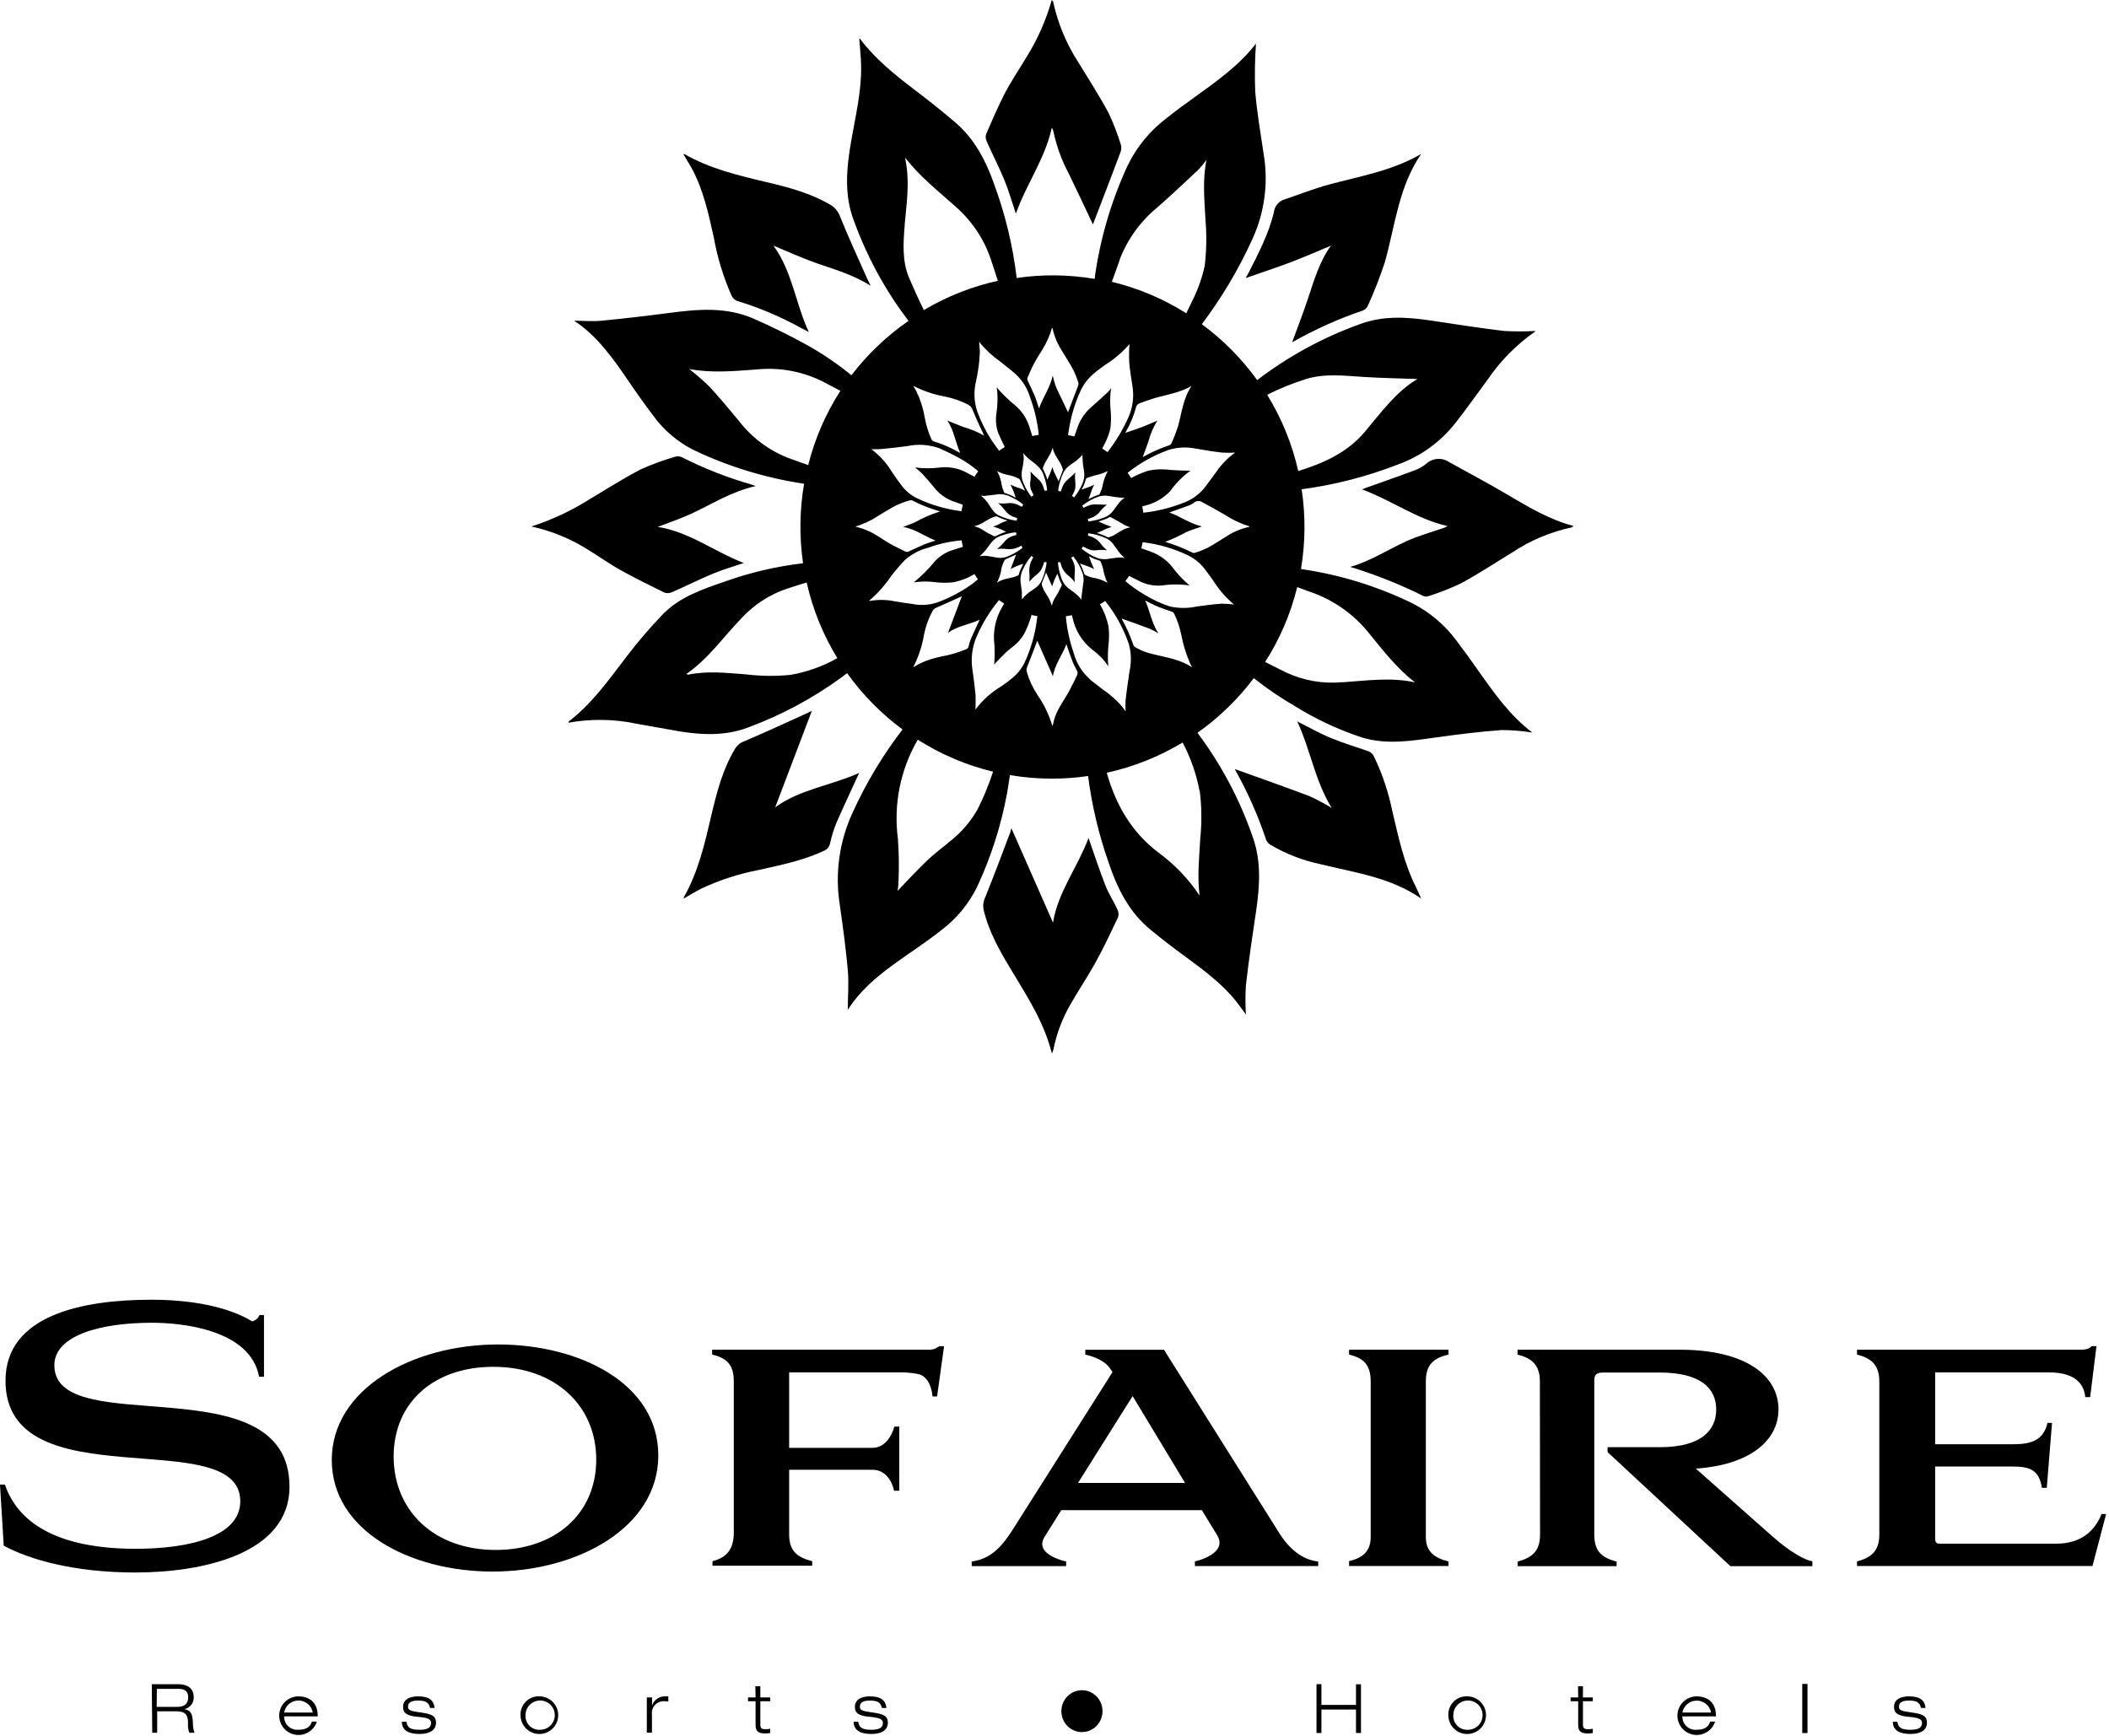 <?xml version="1.0" encoding="UTF-8"?>
<svg width="402px" height="331px" viewBox="0 0 402 331" version="1.1" xmlns="http://www.w3.org/2000/svg" xmlns:xlink="http://www.w3.org/1999/xlink">
    <title>Artboard</title>
    <g id="Artboard" stroke="none" stroke-width="1" fill="none" fill-rule="evenodd">
        <g id="logo-black" fill="#000000" fill-rule="nonzero">
            <path d="M144.05,92.66 C143.6,92.5 143.39,92.41 143.18,92.35 C138.626,91.041 134.206,89.303 129.98,87.16 C129.582,86.977 129.132,86.942 128.71,87.06 C126.457,87.703 124.254,88.512 122.12,89.48 C118.68,91.27 115.4,93.37 112.07,95.36 C108.693,97.465 105.069,99.144 101.28,100.36 C105.155,101.199 108.85,102.723 112.19,104.86 C114.27,106.12 116.24,107.55 118.36,108.72 C121.06,110.22 123.83,111.58 126.61,112.95 C127.079,113.119 127.594,113.101 128.05,112.9 C130.72,111.74 133.3,110.43 135.99,109.32 C137.79,108.56 139.68,108.04 141.77,107.32 C136.1,105.13 131.37,101.37 125.36,100.44 C127.47,99.63 129.48,98.96 131.41,98.09 C135.51,96.24 139.29,93.71 144.05,92.66 Z" id="Path"></path>
            <path d="M147.76,153.9 L154.76,135.49 C154.549,135.611 154.332,135.721 154.11,135.82 C150.11,137.64 146.05,139.52 141.97,141.26 C141.206,141.508 140.555,142.018 140.13,142.7 C137.77,146.61 136.65,150.94 135.62,155.3 C134.35,160.75 133.11,166.22 130.29,171.14 C130.29,171.14 130.36,171.26 130.37,171.26 C131.44,170.65 132.48,170 133.57,169.44 C137.121,167.763 140.871,166.546 144.73,165.82 C148.91,164.87 153.12,164.03 157.04,162.19 C157.665,161.945 158.116,161.391 158.23,160.73 C158.524,159.383 158.936,158.065 159.46,156.79 C160.82,153.66 162.3,150.57 163.77,147.34 C158.37,149.76 152.42,150.47 147.76,153.9 Z" id="Path"></path>
            <path d="M210.69,168.76 C209.56,165.86 208.59,162.9 207.49,159.76 C205.36,165.39 201.6,170.16 200.72,175.89 C198.09,169.89 195.42,163.89 192.79,157.89 C192.74,158.06 192.66,158.42 192.53,158.76 C190.97,162.88 189.44,166.99 187.79,171.06 C187.421,171.818 187.322,172.679 187.51,173.5 C188.51,177.7 190.62,181.39 192.84,185.03 C195.84,190.03 199.02,194.88 200.51,200.84 C200.615,200.609 200.705,200.372 200.78,200.13 C201.37,197.12 202.451,194.228 203.98,191.57 C205.52,188.85 207.28,186.25 208.8,183.51 C210.32,180.77 211.74,177.74 213.13,174.82 C213.266,174.31 213.206,173.767 212.96,173.3 C212.29,171.8 211.29,170.34 210.69,168.76 Z" id="Path"></path>
            <path d="M237.46,53 C240.26,52 243.01,51.13 245.73,50.1 C248.45,49.07 251.05,47.93 253.68,46.84 C251.52,49.84 250.48,53.43 249.3,56.96 C248.38,59.75 247.3,62.49 246.3,65.23 L246.62,65.07 C250.814,62.705 255.22,60.737 259.78,59.19 C260.19,59.03 260.523,58.718 260.71,58.32 C261.96,55.58 263.055,52.773 263.99,49.91 C265.94,42.91 266.61,35.59 270.88,29.36 C265.42,32.53 259.33,33.57 253.39,35.16 C250.48,35.94 247.67,37.07 244.81,38.02 C243.714,38.371 242.93,39.336 242.81,40.48 C241.81,44.66 239.81,48.42 237.89,52.21 C237.7,52.48 237.57,52.76 237.46,53 Z" id="Path"></path>
            <path d="M281.73,127.78 C280.42,125.9 279.09,124.05 277.73,122.27 C275.497,119.204 272.57,116.71 269.19,114.99 C262.499,111.735 255.344,109.535 247.98,108.47 C248.827,103.442 248.871,98.312 248.11,93.27 C254.369,92.436 260.505,90.858 266.39,88.57 C270.77,87.013 274.614,84.237 277.47,80.57 C279.56,77.89 281.53,75.12 283.55,72.38 C285.97,68.815 289.02,65.721 292.55,63.25 C292.63,63.25 292.65,63.09 292.65,63.09 C290.672,63.2 288.688,63.2 286.71,63.09 C282.01,62.53 277.33,61.79 272.65,61.09 C267.97,60.39 263.54,60.17 259.15,61.81 C252.136,64.34 245.553,67.932 239.63,72.46 C236.693,68.376 233.133,64.779 229.08,61.8 C232.854,56.795 236.069,51.393 238.67,45.69 C241.045,40.579 241.809,34.866 240.86,29.31 C240.28,25.31 239.56,21.31 239.25,17.31 C239.145,14.309 239.195,11.305 239.4,8.31 C236.25,12.45 231.79,15.59 227.4,18.75 C225.72,19.95 224.06,21.16 222.46,22.45 C219.276,24.832 216.706,27.938 214.96,31.51 C211.897,38.125 209.805,45.147 208.75,52.36 C208.75,52.62 208.68,52.9 208.64,53.16 C203.729,52.328 198.718,52.271 193.79,52.99 C193.061,46.839 191.604,40.797 189.45,34.99 C187.9,30.6 185.78,26.55 182.22,23.45 C179.65,21.24 176.98,19.13 174.27,17.07 C170.49,14.19 166.8,11.22 163.92,7.38 C163.92,7.38 163.8,7.38 163.79,7.38 C163.9,9.12 164.12,10.87 164.14,12.61 C164.22,17.47 163.06,22.16 162.24,26.9 C161.37,31.99 160.85,37.06 162.75,42.05 C164.596,47.144 167.008,52.014 169.94,56.57 C170.94,58.13 172.05,59.66 173.17,61.17 C169.024,64.034 165.353,67.529 162.29,71.53 C159.633,69.356 156.789,67.422 153.79,65.75 C150.5,63.93 147.1,62.26 143.66,60.75 C138.4,58.44 132.93,58.94 127.44,59.67 C123.18,60.23 118.917,60.72 114.65,61.14 C112.85,61.3 111.05,61.14 109.43,61.14 C113.84,64.01 116.94,68.43 119.99,72.92 C121.45,75.07 122.99,77.22 124.55,79.28 C126.561,82.046 129.209,84.286 132.27,85.81 C138.914,88.972 145.991,91.129 153.27,92.21 C152.409,97.222 152.342,102.337 153.07,107.37 C147.953,107.97 142.92,109.151 138.07,110.89 C133.87,112.35 129.59,113.78 126.39,117.05 C123.897,119.633 121.56,122.361 119.39,125.22 C116.03,129.6 112.85,134.14 108.39,137.54 C108.39,137.54 108.39,137.65 108.39,137.76 C112.696,136.988 117.111,137.059 121.39,137.97 C124.18,138.47 126.96,138.97 129.78,139.46 C134.1,140.13 138.41,140.26 142.58,138.68 C148.895,136.344 154.86,133.154 160.31,129.2 C160.7,128.92 161.08,128.62 161.47,128.32 C164.406,132.428 167.97,136.048 172.03,139.05 C168.269,143.956 165.079,149.273 162.52,154.9 C159.962,160.425 159.116,166.59 160.09,172.6 C160.67,176.71 161.24,180.81 161.6,184.94 C161.82,187.45 161.6,190.01 161.6,192.49 C164.79,187.49 169.72,184.23 174.6,180.85 C176.19,179.75 177.77,178.61 179.3,177.41 C182.28,175.195 184.682,172.292 186.3,168.95 C188.912,163.326 190.807,157.396 191.94,151.3 C192.15,150.12 192.34,148.95 192.5,147.75 C195.142,148.205 197.819,148.432 200.5,148.43 C202.809,148.431 205.115,148.264 207.4,147.93 C208.123,153.524 209.427,159.027 211.29,164.35 C212.96,169.35 215.23,173.96 219.45,177.35 C221.45,178.99 223.517,180.587 225.65,182.14 C229.22,184.78 232.84,187.38 235.65,190.91 C236.31,191.74 236.9,192.61 237.48,193.4 C237.37,191.552 237.37,189.698 237.48,187.85 C238.03,182.99 238.76,178.16 239.48,173.32 C240.12,168.74 240.41,164.14 238.83,159.69 C236.372,152.511 232.802,145.762 228.25,139.69 C232.35,136.796 235.973,133.281 238.99,129.27 C241.463,131.236 244.076,133.017 246.81,134.6 C250.838,137.107 255.152,139.122 259.66,140.6 C264.26,141.98 268.89,141.26 273.53,140.6 C277.74,140.01 281.97,139.48 286.2,139.17 C288.173,139.165 290.144,139.326 292.09,139.65 C287.79,136.39 284.77,132.08 281.73,127.78 Z M150.65,128.65 C147.795,128.928 144.917,128.891 142.07,128.54 C138.42,128.26 134.78,127.86 131.15,128.61 C131.1,128.61 131.02,128.56 130.84,128.47 C135.03,125.57 137.84,121.47 141.3,117.88 C143.715,115.254 146.762,113.288 150.15,112.17 C151.35,111.78 152.55,111.41 153.76,111.03 C154.904,116.129 156.88,121.004 159.61,125.46 C156.829,127.031 153.798,128.11 150.65,128.65 Z M154.05,88.65 C152.74,88.2 151.44,87.73 150.15,87.26 C146.455,85.791 143.227,83.347 140.81,80.19 C138.97,77.97 137.13,75.76 135.19,73.66 C133.973,72.49 132.699,71.382 131.37,70.34 C135.71,71.16 139.91,70.73 144.11,70.44 C148.482,69.972 152.896,70.767 156.83,72.73 L160.19,74.5 C157.384,78.857 155.31,83.643 154.05,88.67 L154.05,88.65 Z M233.13,86.28 C233.873,86.325 234.617,86.325 235.36,86.28 C235.369,86.302 235.369,86.328 235.36,86.35 C234.03,87.284 232.878,88.449 231.96,89.79 C231.2,90.79 230.46,91.87 229.67,92.89 C228.585,94.266 227.132,95.306 225.48,95.89 C223.055,96.835 220.517,97.457 217.93,97.74 C217.87,97.33 217.81,96.94 217.72,96.54 L218.32,96.37 C220.141,95.921 221.794,94.956 223.08,93.59 C224.137,92.103 225.431,90.799 226.91,89.73 C225.68,89.73 224.36,89.66 223.07,89.58 C221.659,89.378 220.222,89.432 218.83,89.74 C217.712,90.1 216.63,90.565 215.6,91.13 C215.393,90.783 215.173,90.45 214.94,90.13 C217.281,88.26 219.912,86.787 222.73,85.77 C224.384,85.256 226.141,85.163 227.84,85.5 C229.58,85.81 231.35,86.09 233.13,86.3 L233.13,86.28 Z M218.29,114.47 C219.17,114.9 219.96,115.35 220.78,115.68 C221.6,116.01 222.56,116.31 223.45,116.63 C223.594,116.694 223.713,116.803 223.79,116.94 C224.408,118.212 224.865,119.555 225.15,120.94 C225.501,122.809 226.057,124.634 226.81,126.38 C226.95,126.66 227.09,126.93 227.21,127.22 C225.01,125.69 222.41,125.36 219.91,124.73 C218.679,124.473 217.498,124.02 216.41,123.39 C216.251,123.302 216.125,123.165 216.05,123 C215.468,121.268 214.725,119.594 213.83,118 C213.827,117.977 213.827,117.953 213.83,117.93 C215.6,118.56 217.39,119.19 219.18,119.86 C219.737,120.118 220.278,120.408 220.8,120.73 C219.51,118.73 219.2,116.52 218.29,114.47 Z M213.49,106.26 C212.86,106.31 212.23,106.39 211.59,106.48 C210.905,106.635 210.195,106.635 209.51,106.48 C208.831,106.264 208.182,105.962 207.58,105.58 C207.079,105.288 206.604,104.954 206.16,104.58 L206.44,104.18 C206.73,104.34 207.03,104.48 207.33,104.62 C207.833,104.862 208.394,104.959 208.95,104.9 C209.636,104.8 210.334,104.8 211.02,104.9 C210.529,104.498 210.092,104.034 209.72,103.52 C209.286,102.964 208.698,102.547 208.03,102.32 L207.51,102.12 L207.37,102.12 C207.37,101.97 207.44,101.81 207.47,101.66 C208.674,101.798 209.847,102.136 210.94,102.66 C211.446,102.918 211.884,103.292 212.22,103.75 C212.43,104.02 212.63,104.3 212.82,104.58 C213.248,105.251 213.774,105.854 214.38,106.37 C214.071,106.301 213.756,106.264 213.44,106.26 L213.49,106.26 Z M206.18,114.39 L205.91,114.02 C205.468,113.518 204.964,113.075 204.41,112.7 L203.48,111.99 C202.888,111.476 202.464,110.797 202.26,110.04 C201.938,109.13 201.733,108.182 201.65,107.22 L202.1,107.14 L202.16,107.35 C202.369,108.304 202.902,109.156 203.67,109.76 C204.132,110.102 204.531,110.522 204.85,111 C204.8,110.458 204.8,109.912 204.85,109.37 C204.9,108.911 204.9,108.449 204.85,107.99 C204.726,107.397 204.503,106.829 204.19,106.31 L204.58,106.06 L204.58,106.06 C205.366,107.037 205.975,108.144 206.38,109.33 C206.568,109.98 206.599,110.666 206.47,111.33 C206.37,112.06 206.26,112.78 206.18,113.51 C206.147,113.802 206.13,114.096 206.13,114.39 L206.18,114.39 Z M194.81,113.14 C194.75,112.51 194.66,111.89 194.57,111.28 C194.426,110.38 194.554,109.456 194.94,108.63 C195.365,107.675 195.92,106.783 196.59,105.98 C196.71,106.08 196.83,106.16 196.96,106.25 C196.91,106.34 196.87,106.42 196.81,106.51 C196.303,107.368 196.096,108.371 196.22,109.36 C196.245,109.786 196.245,110.214 196.22,110.64 C196.22,110.72 196.22,110.8 196.22,110.86 C196.48,110.58 196.75,110.28 197.05,110 C197.35,109.72 197.48,109.64 197.69,109.46 C198.016,109.21 198.288,108.897 198.49,108.54 C198.722,108.082 198.91,107.604 199.05,107.11 C199.2,107.11 199.34,107.18 199.49,107.2 C199.49,107.5 199.41,107.79 199.36,108.08 C199.191,108.995 198.909,109.885 198.52,110.73 C198.273,111.232 197.909,111.667 197.46,112 C197.23,112.18 196.99,112.35 196.75,112.52 C195.994,112.965 195.335,113.557 194.81,114.26 C194.76,113.89 194.79,113.51 194.76,113.14 L194.81,113.14 Z M186.73,118.14 C186.17,119.36 185.61,120.53 185.1,121.72 C184.898,122.198 184.741,122.693 184.63,123.2 C184.59,123.454 184.419,123.667 184.18,123.76 C182.683,124.379 181.124,124.838 179.53,125.13 C178.071,125.404 176.652,125.865 175.31,126.5 C174.9,126.71 174.5,126.95 174.1,127.19 C174.1,127.19 174.1,127.19 174.1,127.14 C175.059,125.25 175.733,123.228 176.1,121.14 C176.416,119.473 176.994,117.867 177.81,116.38 C177.972,116.125 178.215,115.931 178.5,115.83 C180.04,115.18 181.56,114.46 183.09,113.78 L183.34,113.66 C182.46,115.95 181.58,118.29 180.69,120.66 C182.39,119.35 184.64,119.09 186.68,118.17 L186.73,118.14 Z M183.11,86.38 L182.58,86.11 C181.104,85.276 179.542,84.605 177.92,84.11 C177.746,84.028 177.608,83.886 177.53,83.71 C176.935,82.37 176.506,80.963 176.25,79.52 C175.954,77.785 175.411,76.102 174.64,74.52 C174.46,74.2 174.27,73.89 174.08,73.58 L174.14,73.58 C175.996,74.53 177.98,75.203 180.03,75.58 C181.655,75.885 183.223,76.438 184.68,77.22 C185.005,77.424 185.249,77.735 185.37,78.1 C185.98,79.6 186.66,81.1 187.37,82.55 C187.37,82.69 187.5,82.82 187.61,83.05 C186.331,82.333 184.971,81.769 183.56,81.37 C182.56,81 181.56,80.56 180.56,80.16 C181.85,82 182.08,84.29 183.06,86.41 L183.11,86.38 Z M187.75,94.52 C188.38,94.46 189.02,94.39 189.67,94.3 C190.479,94.127 191.321,94.182 192.1,94.46 C192.619,94.684 193.127,94.934 193.62,95.21 C194.132,95.489 194.612,95.824 195.05,96.21 C194.945,96.337 194.848,96.47 194.76,96.61 L194.08,96.26 C193.49,95.964 192.826,95.845 192.17,95.92 C191.536,96 190.894,96 190.26,95.92 C190.461,96.074 190.651,96.241 190.83,96.42 C191.12,96.74 191.4,97.07 191.68,97.42 C192.039,97.897 192.524,98.264 193.08,98.48 L193.88,98.76 C193.88,98.93 193.81,99.09 193.78,99.26 C192.605,99.107 191.461,98.769 190.39,98.26 C189.926,98.029 189.527,97.685 189.23,97.26 C188.99,96.95 188.77,96.62 188.55,96.26 C188.138,95.577 187.602,94.977 186.97,94.49 C187.212,94.523 187.456,94.543 187.7,94.55 L187.75,94.52 Z M195.11,86.44 L195.11,86.44 C195.551,86.998 196.074,87.487 196.66,87.89 C197.07,88.21 197.47,88.53 197.85,88.89 C198.357,89.362 198.733,89.959 198.94,90.62 C199.28,91.546 199.505,92.509 199.61,93.49 C199.44,93.49 199.28,93.49 199.12,93.58 C199.04,93.32 198.96,93.07 198.87,92.82 C198.683,92.228 198.337,91.699 197.87,91.29 C197.352,90.867 196.874,90.399 196.44,89.89 L196.44,90.12 C196.493,90.69 196.477,91.264 196.39,91.83 C196.308,92.336 196.352,92.855 196.52,93.34 C196.68,93.7 196.85,94.05 197.02,94.41 L196.59,94.69 C196.39,94.42 196.19,94.15 196,93.86 C195.557,93.177 195.195,92.446 194.92,91.68 C194.692,90.944 194.667,90.159 194.85,89.41 C195.012,88.707 195.109,87.991 195.14,87.27 C195.11,87 195.08,86.73 195.06,86.47 L195.11,86.44 Z M206.39,88 C206.39,88.6 206.55,89.19 206.63,89.8 C206.766,90.631 206.652,91.484 206.3,92.25 C205.89,93.169 205.366,94.032 204.74,94.82 C204.615,94.715 204.481,94.622 204.34,94.54 L204.58,94.06 C204.749,93.745 204.877,93.408 204.96,93.06 C205,92.624 205,92.186 204.96,91.75 C204.89,91.182 204.89,90.608 204.96,90.04 L204.73,90.32 C204.34,90.68 203.95,91.05 203.55,91.39 C203.071,91.79 202.702,92.307 202.48,92.89 C202.38,93.15 202.28,93.42 202.2,93.68 L201.72,93.59 C201.72,93.49 201.72,93.4 201.72,93.31 C201.886,92.225 202.203,91.168 202.66,90.17 C202.924,89.637 203.307,89.171 203.78,88.81 C204.02,88.62 204.27,88.44 204.53,88.26 C205.205,87.83 205.812,87.3 206.33,86.69 C206.327,87.127 206.347,87.565 206.39,88 L206.39,88 Z M209.51,96.19 C208.947,96.103 208.373,96.127 207.82,96.26 C207.378,96.4 206.949,96.581 206.54,96.8 L206.28,96.4 C207.209,95.659 208.253,95.075 209.37,94.67 C210.017,94.464 210.705,94.426 211.37,94.56 C212.07,94.66 212.78,94.78 213.48,94.86 C213.776,94.88 214.074,94.88 214.37,94.86 C213.841,95.231 213.383,95.695 213.02,96.23 L212.11,97.46 C211.679,98.011 211.1,98.427 210.44,98.66 C209.476,99.035 208.468,99.284 207.44,99.4 C207.44,99.24 207.39,99.08 207.36,98.93 L207.59,98.86 C208.313,98.677 208.968,98.292 209.48,97.75 C209.898,97.159 210.412,96.642 211,96.22 C210.54,96.2 210.02,96.2 209.51,96.16 L209.51,96.19 Z M210.11,92.89 C209.973,93.324 209.806,93.749 209.61,94.16 C209.586,94.219 209.539,94.266 209.48,94.29 C208.785,94.514 208.115,94.808 207.48,95.17 L207.48,95.17 C207.63,94.76 207.79,94.35 207.94,93.93 C208.079,93.394 208.299,92.881 208.59,92.41 C208.2,92.58 207.8,92.75 207.4,92.9 C207,93.05 206.58,93.19 206.16,93.34 L206.22,93.22 C206.537,92.667 206.782,92.075 206.95,91.46 C206.97,91.286 207.092,91.141 207.26,91.09 C207.69,90.94 208.11,90.78 208.55,90.66 C209.458,90.487 210.339,90.194 211.17,89.79 C210.647,90.747 210.289,91.785 210.11,92.86 L210.11,92.89 Z M202.55,89.75 C202.29,90.43 202.04,91.11 201.77,91.75 C201.77,91.75 201.77,91.75 201.77,91.75 C201.54,91.28 201.31,90.75 201.08,90.29 C200.87,89.908 200.718,89.497 200.63,89.07 C200.63,89.07 200.63,89.07 200.63,88.99 C200.349,89.83 200.015,90.652 199.63,91.45 C199.51,91.09 199.43,90.77 199.3,90.45 C199.17,90.13 198.95,89.72 198.79,89.36 C198.76,89.293 198.76,89.217 198.79,89.15 C198.95,88.79 199.1,88.4 199.29,88.05 C199.48,87.7 199.71,87.34 199.92,86.98 C200.247,86.47 200.496,85.914 200.66,85.33 L200.66,85.38 C200.791,86.001 201.038,86.592 201.39,87.12 C201.68,87.59 201.98,88.06 202.24,88.55 C202.381,88.848 202.501,89.156 202.6,89.47 C202.616,89.557 202.598,89.646 202.55,89.72 L202.55,89.75 Z M195.29,93.35 L195.4,93.55 C194.886,93.268 194.343,93.043 193.78,92.88 C193.39,92.74 193,92.56 192.61,92.4 C193.025,93.191 193.36,94.022 193.61,94.88 L193.4,94.77 C192.811,94.441 192.187,94.179 191.54,93.99 C191.476,93.952 191.424,93.897 191.39,93.83 C191.154,93.296 190.983,92.735 190.88,92.16 C190.767,91.465 190.551,90.791 190.24,90.16 C190.17,90.04 190.1,89.91 190.02,89.79 L190.02,89.79 C190.755,90.173 191.544,90.443 192.36,90.59 C193.004,90.713 193.625,90.936 194.2,91.25 C194.336,91.324 194.437,91.451 194.48,91.6 C194.77,92.18 195.05,92.77 195.29,93.35 Z M187.29,99.68 C187.78,99.38 188.29,99.07 188.79,98.8 C189.114,98.654 189.448,98.534 189.79,98.44 C189.85,98.41 189.92,98.41 189.98,98.44 C190.623,98.753 191.293,99.011 191.98,99.21 L192.11,99.21 C191.45,99.409 190.816,99.685 190.22,100.03 C189.93,100.16 189.62,100.26 189.31,100.38 C190.164,100.623 190.989,100.958 191.77,101.38 C191.46,101.49 191.17,101.57 190.9,101.68 C190.63,101.79 190.11,102.04 189.71,102.22 C189.642,102.245 189.568,102.245 189.5,102.22 C189.08,102.01 188.66,101.81 188.25,101.59 C187.84,101.37 187.65,101.2 187.33,101.01 C186.828,100.687 186.273,100.457 185.69,100.33 C186.247,100.177 186.784,99.959 187.29,99.68 L187.29,99.68 Z M186.74,106.02 C187.372,105.482 187.927,104.859 188.39,104.17 C188.697,103.742 189.031,103.335 189.39,102.95 C189.892,102.5 190.496,102.181 191.15,102.02 C191.959,101.728 192.803,101.543 193.66,101.47 C193.66,101.63 193.72,101.79 193.76,101.96 C193.49,102.03 193.22,102.12 192.96,102.2 C192.453,102.374 191.997,102.669 191.63,103.06 C191.163,103.643 190.637,104.176 190.06,104.65 L190.11,104.65 C190.654,104.57 191.206,104.57 191.75,104.65 C192.175,104.695 192.605,104.695 193.03,104.65 C193.605,104.543 194.154,104.33 194.65,104.02 C194.73,104.16 194.82,104.29 194.91,104.42 L194.49,104.74 C193.672,105.332 192.777,105.809 191.83,106.16 C191.211,106.366 190.548,106.404 189.91,106.27 C189.49,106.21 189.07,106.13 188.65,106.05 C187.99,105.915 187.31,105.915 186.65,106.05 C186.65,106.05 186.76,106 186.77,106 L186.74,106.02 Z M190.82,108.68 C190.944,108.019 191.17,107.381 191.49,106.79 C191.554,106.685 191.653,106.607 191.77,106.57 C192.38,106.31 192.98,106.03 193.59,105.76 L193.69,105.7 L192.64,108.47 C193.403,108.054 194.207,107.719 195.04,107.47 C194.82,107.96 194.6,108.42 194.39,108.9 C194.309,109.086 194.249,109.281 194.21,109.48 C194.189,109.58 194.123,109.666 194.03,109.71 C193.434,109.955 192.814,110.136 192.18,110.25 C191.602,110.357 191.041,110.539 190.51,110.79 L190.03,111.07 L190.03,111.07 C190.418,110.318 190.695,109.512 190.85,108.68 L190.82,108.68 Z M198.64,111.05 C198.89,110.44 199.12,109.83 199.36,109.21 C199.36,109.21 199.36,109.1 199.36,109.07 C199.75,109.97 200.15,110.88 200.55,111.77 C200.804,110.936 201.139,110.129 201.55,109.36 C201.72,109.82 201.86,110.26 202.03,110.7 C202.13,110.93 202.26,111.16 202.37,111.39 C202.404,111.459 202.404,111.541 202.37,111.61 C202.16,112.05 201.95,112.49 201.72,112.92 C201.49,113.35 201.23,113.72 201,114.13 C200.766,114.529 200.603,114.965 200.52,115.42 C200.515,115.453 200.515,115.487 200.52,115.52 C200.258,114.675 199.867,113.875 199.36,113.15 C199.008,112.617 198.738,112.034 198.56,111.42 C198.56,111.289 198.598,111.16 198.67,111.05 L198.64,111.05 Z M205.8,107.41 L205.8,107.41 C206.5,107.65 207.21,107.89 207.91,108.17 C208.134,108.264 208.352,108.374 208.56,108.5 C208.179,107.7 207.845,106.879 207.56,106.04 C207.91,106.2 208.22,106.38 208.56,106.52 C208.9,106.66 209.26,106.76 209.62,106.89 C209.677,106.915 209.726,106.957 209.76,107.01 C210.001,107.517 210.179,108.05 210.29,108.6 C210.431,109.345 210.652,110.073 210.95,110.77 C211.015,110.874 211.069,110.984 211.11,111.1 C210.214,110.588 209.231,110.249 208.21,110.1 C207.723,109.994 207.254,109.815 206.82,109.57 C206.758,109.532 206.709,109.476 206.68,109.41 C206.465,108.716 206.181,108.046 205.83,107.41 L205.8,107.41 Z M213.73,101.17 C213.24,101.47 212.73,101.79 212.27,102.06 C211.966,102.206 211.652,102.329 211.33,102.43 C211.284,102.445 211.236,102.445 211.19,102.43 C210.515,102.093 209.813,101.816 209.09,101.6 C209.64,101.396 210.175,101.152 210.69,100.87 C211.049,100.719 211.416,100.589 211.79,100.48 L211.87,100.43 C211.033,100.148 210.215,99.814 209.42,99.43 L209.55,99.37 L210.85,98.91 C210.996,98.866 211.131,98.795 211.25,98.7 C211.445,98.541 211.725,98.541 211.92,98.7 C212.49,99.01 213.06,99.32 213.62,99.64 C214.19,100.022 214.814,100.319 215.47,100.52 C215.47,100.52 215.47,100.52 215.47,100.52 C214.863,100.625 214.283,100.845 213.76,101.17 L213.73,101.17 Z M217.63,81.42 C216.63,81.8 215.56,82.14 214.5,82.52 C214.544,82.414 214.594,82.31 214.65,82.21 C215.45,80.817 216.072,79.328 216.5,77.78 C216.553,77.346 216.854,76.983 217.27,76.85 C218.35,76.49 219.42,76.06 220.52,75.77 C222.76,75.17 225.07,74.77 227.12,73.58 C225.51,75.93 225.27,78.72 224.52,81.35 C224.168,82.431 223.757,83.493 223.29,84.53 C223.212,84.679 223.085,84.795 222.93,84.86 C221.198,85.44 219.524,86.18 217.93,87.07 L217.82,87.12 C218.19,86.12 218.6,85.06 218.95,84.01 C219.304,82.659 219.864,81.37 220.61,80.19 C219.67,80.59 218.67,81 217.66,81.42 L217.63,81.42 Z M213.4,49.54 C214.889,45.637 217.371,42.19 220.6,39.54 C223.26,37.21 225.83,34.78 228.42,32.36 C228.982,31.769 229.501,31.137 229.97,30.47 C229.19,34.34 229.58,38.13 229.78,41.94 C230.024,44.834 229.977,47.745 229.64,50.63 C229.114,53.065 228.266,55.419 227.12,57.63 C226.8,58.33 226.45,59.03 226.12,59.72 C221.749,56.959 216.956,54.932 211.93,53.72 C212.42,52.36 212.93,51 213.43,49.54 L213.4,49.54 Z M208.8,70.94 C209.41,70.46 210.03,70 210.67,69.55 C212.396,68.468 213.953,67.137 215.29,65.6 C215.208,66.735 215.191,67.873 215.24,69.01 C215.35,70.53 215.62,72.01 215.85,73.54 C216.206,75.641 215.913,77.8 215.01,79.73 C213.97,82.032 212.657,84.201 211.1,86.19 C210.76,85.95 210.42,85.7 210.1,85.48 C210.31,85.09 210.52,84.7 210.71,84.29 C211.137,83.451 211.452,82.56 211.65,81.64 C211.785,80.548 211.805,79.446 211.71,78.35 C211.553,76.909 211.577,75.455 211.78,74.02 C211.603,74.267 211.409,74.5 211.2,74.72 C210.2,75.64 209.2,76.56 208.2,77.44 C206.986,78.437 206.052,79.733 205.49,81.2 C205.25,81.88 205.01,82.53 204.78,83.2 C204.39,83.11 204,83.02 203.6,82.96 C203.6,82.72 203.63,82.48 203.69,82.24 C204.082,79.513 204.87,76.859 206.03,74.36 C206.683,73.017 207.642,71.845 208.83,70.94 L208.8,70.94 Z M195.8,72.14 C196.21,71.19 196.6,70.24 197.08,69.33 C197.56,68.42 198.15,67.54 198.69,66.64 C199.497,65.348 200.117,63.947 200.53,62.48 C200.58,62.55 200.62,62.58 200.63,62.62 C200.981,64.18 201.611,65.664 202.49,67 C203.21,68.19 203.98,69.37 204.63,70.6 C204.989,71.347 205.293,72.119 205.54,72.91 C205.589,73.08 205.589,73.26 205.54,73.43 L203.6,78.53 L203.6,78.64 C203.03,77.45 202.45,76.2 201.85,74.97 C201.332,73.999 200.958,72.959 200.74,71.88 C200.74,71.83 200.69,71.79 200.64,71.67 C200.15,73.92 198.8,75.72 198.05,77.87 C197.74,76.97 197.52,76.16 197.2,75.39 C196.81,74.46 196.34,73.56 195.93,72.63 C195.831,72.487 195.792,72.311 195.82,72.14 L195.8,72.14 Z M193.6,71.32 C194.88,72.51 195.822,74.018 196.33,75.69 C197.191,78.009 197.753,80.429 198,82.89 C197.6,82.95 197.18,83.03 196.77,83.12 C196.57,82.47 196.37,81.84 196.16,81.2 C195.661,79.705 194.77,78.372 193.58,77.34 C192.268,76.287 191.06,75.112 189.97,73.83 C189.97,74.03 190.04,74.22 190.07,74.41 C190.197,75.843 190.153,77.287 189.94,78.71 C189.734,79.984 189.844,81.289 190.26,82.51 C190.65,83.42 191.08,84.32 191.52,85.22 C191.14,85.45 190.78,85.68 190.44,85.93 C189.92,85.24 189.44,84.54 188.95,83.84 C187.849,82.115 186.94,80.274 186.24,78.35 C185.653,76.497 185.587,74.518 186.05,72.63 C186.449,70.851 186.69,69.041 186.77,67.22 C186.77,66.56 186.67,65.9 186.63,65.22 C186.63,65.22 186.63,65.22 186.68,65.22 C187.809,66.617 189.128,67.85 190.6,68.88 C191.63,69.69 192.64,70.49 193.62,71.32 L193.6,71.32 Z M172.43,42.94 C172.77,39.16 173.34,35.38 172.78,31.56 C172.7,31.05 172.62,30.56 172.52,30.03 C175.27,33.63 178.79,36.37 182.07,39.32 C185.222,42.049 187.581,45.575 188.9,49.53 C189.34,50.87 189.76,52.2 190.2,53.53 C185.232,54.625 180.472,56.508 176.1,59.11 C175.1,57.11 174.17,55.03 173.28,52.96 C171.95,49.78 172.16,46.34 172.45,42.94 L172.43,42.94 Z M168.08,85.59 C169.69,85.44 171.31,85.26 172.92,85.04 C174.962,84.604 177.085,84.746 179.05,85.45 C180.35,86.02 181.63,86.65 182.88,87.34 C184.156,88.045 185.355,88.879 186.46,89.83 C186.21,90.17 185.98,90.52 185.75,90.88 L184.03,89.98 C182.543,89.235 180.874,88.933 179.22,89.11 C177.624,89.32 176.006,89.32 174.41,89.11 C174.913,89.499 175.394,89.916 175.85,90.36 C176.59,91.16 177.29,91.99 177.98,92.83 C178.892,94.025 180.112,94.948 181.51,95.5 C182.18,95.75 182.85,95.99 183.51,96.21 C183.42,96.62 183.34,97.04 183.27,97.45 C180.309,97.087 177.428,96.242 174.74,94.95 C173.577,94.381 172.571,93.537 171.81,92.49 C171.21,91.71 170.64,90.9 170.09,90.08 C169.066,88.345 167.706,86.832 166.09,85.63 C166.76,85.653 167.431,85.64 168.1,85.59 L168.08,85.59 Z M167.08,98.52 C168.35,97.77 169.58,96.98 170.89,96.3 C171.697,95.937 172.529,95.633 173.38,95.39 C173.535,95.331 173.705,95.331 173.86,95.39 C175.46,96.213 177.134,96.882 178.86,97.39 L179.19,97.5 C177.528,98.015 175.925,98.705 174.41,99.56 C173.68,99.89 172.92,100.14 172.12,100.45 C174.39,100.79 176.18,102.22 178.32,103.04 C177.53,103.32 176.82,103.51 176.14,103.8 C175.14,104.22 174.14,104.71 173.14,105.15 C172.967,105.22 172.773,105.22 172.6,105.15 C171.6,104.63 170.5,104.15 169.48,103.55 C168.68,103.1 167.94,102.55 167.15,102.09 C165.885,101.29 164.491,100.715 163.03,100.39 C164.47,99.942 165.847,99.313 167.13,98.52 L167.08,98.52 Z M170.63,114.64 C169.011,114.292 167.339,114.268 165.71,114.57 C165.71,114.52 165.71,114.49 165.71,114.48 C167.296,113.12 168.692,111.552 169.86,109.82 C170.683,108.746 171.564,107.718 172.5,106.74 C173.767,105.622 175.282,104.823 176.92,104.41 C178.973,103.665 181.114,103.191 183.29,103 C183.36,103.42 183.44,103.83 183.54,104.24 C182.86,104.44 182.19,104.65 181.54,104.87 C180.258,105.279 179.104,106.013 178.19,107 C177.002,108.471 175.661,109.812 174.19,111 C174.23,111.009 174.27,111.009 174.31,111 C175.676,110.8 177.064,110.8 178.43,111 C179.51,111.115 180.6,111.115 181.68,111 C183.117,110.727 184.493,110.195 185.74,109.43 C185.95,109.76 186.16,110.09 186.4,110.43 C186.06,110.71 185.71,110.98 185.4,111.25 C183.341,112.744 181.086,113.948 178.7,114.83 C177.141,115.355 175.47,115.455 173.86,115.12 C172.79,115 171.74,114.83 170.68,114.64 L170.63,114.64 Z M186.29,154.37 C184.928,156.737 183.113,158.813 180.95,160.48 C179.52,161.69 178.01,162.79 176.66,164.09 C174.71,165.96 172.89,167.96 171.09,169.82 C171.172,169.34 171.225,168.856 171.25,168.37 C171.387,165.541 171.354,162.705 171.15,159.88 C170.288,153.341 171.621,146.7 174.94,141 C179.353,143.814 184.202,145.875 189.29,147.1 C188.486,149.6 187.482,152.031 186.29,154.37 L186.29,154.37 Z M192.61,129.55 C192.03,130 191.43,130.44 190.83,130.85 C188.923,131.977 187.261,133.473 185.94,135.25 C185.94,134.31 186,133.35 185.94,132.4 C185.8,130.84 185.59,129.28 185.37,127.74 C185,125.465 185.321,123.131 186.29,121.04 C187.366,118.653 188.752,116.417 190.41,114.39 C190.73,114.62 191.05,114.84 191.41,115.05 C191.28,115.27 191.15,115.49 191.03,115.71 C189.74,117.875 189.219,120.412 189.55,122.91 C189.61,123.979 189.61,125.051 189.55,126.12 C189.544,126.305 189.524,126.489 189.49,126.67 C190.17,125.97 190.86,125.21 191.6,124.5 C192.1,124.01 192.68,123.6 193.22,123.14 C194.029,122.506 194.708,121.721 195.22,120.83 C195.807,119.679 196.28,118.473 196.63,117.23 C196.99,117.32 197.36,117.39 197.74,117.45 C197.64,118.21 197.55,118.94 197.41,119.68 C196.977,121.982 196.261,124.223 195.28,126.35 C194.648,127.62 193.719,128.718 192.57,129.55 L192.61,129.55 Z M205.38,128.55 C204.85,129.65 204.33,130.76 203.74,131.83 C203.15,132.9 202.5,133.83 201.92,134.88 C201.334,135.883 200.925,136.979 200.71,138.12 C200.71,138.18 200.66,138.24 200.6,138.38 C199.957,136.239 198.978,134.214 197.7,132.38 C196.816,131.033 196.142,129.56 195.7,128.01 C195.626,127.7 195.665,127.374 195.81,127.09 C196.43,125.55 197.01,124 197.6,122.44 C197.65,122.32 197.67,122.18 197.7,122.11 L200.7,128.91 C201.03,126.74 202.46,124.91 203.27,122.81 C203.67,123.98 204.04,125.1 204.48,126.2 C204.71,126.8 205.06,127.35 205.33,127.94 C205.42,128.143 205.424,128.374 205.34,128.58 L205.38,128.55 Z M207.77,129.48 C206.281,128.183 205.209,126.475 204.69,124.57 C203.889,122.279 203.375,119.898 203.16,117.48 C203.54,117.42 203.93,117.35 204.3,117.27 L204.45,117.8 C204.972,120.207 206.316,122.356 208.25,123.88 C209.426,124.731 210.442,125.784 211.25,126.99 C211.137,125.622 211.153,124.245 211.3,122.88 C211.425,121.733 211.425,120.577 211.3,119.43 C210.99,117.933 210.436,116.497 209.66,115.18 C210.005,114.992 210.339,114.785 210.66,114.56 L210.66,114.56 C212.63,117.022 214.159,119.807 215.18,122.79 C215.641,124.492 215.678,126.28 215.29,128 C215.03,129.84 214.75,131.66 214.55,133.5 C214.51,134.199 214.51,134.901 214.55,135.6 C214.33,135.3 214.11,134.97 213.86,134.66 C212.753,133.391 211.482,132.274 210.08,131.34 C209.29,130.74 208.5,130.13 207.73,129.51 L207.77,129.48 Z M228.68,150.72 C229.064,153.749 229.097,156.813 228.78,159.85 C228.59,163.47 228.19,167.07 228.66,170.72 C226.538,167.537 223.871,164.754 220.78,162.5 C215.62,158.57 212.67,153.35 210.96,147.31 C216.063,146.189 220.948,144.24 225.42,141.54 C226.953,144.429 228.039,147.535 228.64,150.75 L228.68,150.72 Z M233,115.06 C231.4,115.18 229.8,115.38 228.21,115.6 C226.481,115.985 224.689,115.985 222.96,115.6 C221.258,115.032 219.627,114.271 218.1,113.33 C216.831,112.587 215.63,111.734 214.51,110.78 C214.76,110.46 215,110.13 215.22,109.78 L217.46,110.91 C218.738,111.498 220.15,111.736 221.55,111.6 C223.274,111.345 225.026,111.345 226.75,111.6 C225.527,110.572 224.43,109.404 223.48,108.12 C222.378,106.735 220.904,105.694 219.23,105.12 C218.78,104.97 218.36,104.78 217.92,104.65 L217.55,104.54 C217.65,104.14 217.73,103.75 217.81,103.36 C220.846,103.715 223.8,104.577 226.55,105.91 C227.826,106.563 228.932,107.504 229.78,108.66 C230.31,109.34 230.78,110.04 231.3,110.74 C232.366,112.434 233.688,113.952 235.22,115.24 C234.472,115.13 233.716,115.08 232.96,115.09 L233,115.06 Z M238.1,100.44 C236.566,100.764 235.107,101.375 233.8,102.24 C232.57,102.99 231.37,103.78 230.11,104.47 C229.347,104.834 228.558,105.142 227.75,105.39 C227.634,105.435 227.506,105.435 227.39,105.39 C225.689,104.535 223.915,103.832 222.09,103.29 C223.468,102.774 224.805,102.156 226.09,101.44 C226.98,101.04 227.93,100.78 228.86,100.44 C228.932,100.412 229.002,100.378 229.07,100.34 C226.83,99.83 225.07,98.48 222.9,97.7 L223.23,97.57 C224.32,97.18 225.42,96.81 226.5,96.4 C226.862,96.288 227.2,96.112 227.5,95.88 C227.962,95.435 228.675,95.381 229.2,95.75 C230.63,96.53 232.07,97.3 233.47,98.13 C234.914,99.082 236.486,99.823 238.14,100.33 C238.1,100.42 238.09,100.46 238.06,100.47 L238.1,100.44 Z M248.79,72.29 C252.47,71.14 256.24,71.62 260.01,71.86 C263.44,72.08 266.9,72.12 270.18,72.25 C266.09,74.65 263.18,78.73 260.04,82.45 C256.67,86.36 252.21,88.32 247.46,89.79 C246.303,84.653 244.302,79.743 241.54,75.26 C243.86,74.086 246.271,73.103 248.75,72.32 L248.79,72.29 Z M255.95,130.03 C252.25,130.4 248.519,129.765 245.15,128.19 C243.82,127.54 242.49,126.87 241.15,126.19 C243.962,121.8 246.026,116.975 247.26,111.91 C248.11,112.22 248.95,112.57 249.83,112.86 C254.267,114.392 258.169,117.169 261.07,120.86 C263.73,124.12 266.32,127.46 269.71,130.08 C265.06,129.05 260.48,129.76 255.91,130.06 L255.95,130.03 Z" id="Shape"></path>
            <path d="M136.05,45.23 C136.73,49.056 137.868,52.786 139.44,56.34 C139.64,56.784 139.996,57.14 140.44,57.34 C144.726,58.643 148.863,60.396 152.78,62.57 L154.16,63.29 C151.58,57.68 150.98,51.61 147.41,46.82 C150.01,47.89 152.58,49.06 155.22,50.02 C158.78,51.3 162.48,52.26 165.96,54.48 C165.66,53.86 165.47,53.48 165.31,53.15 C163.57,49.24 161.78,45.35 160.17,41.39 C159.853,40.417 159.196,39.59 158.32,39.06 C154.5,36.81 150.32,35.71 146.03,34.7 C140.65,33.42 135.28,32.15 130.43,29.35 C130.43,29.35 130.33,29.41 130.29,29.44 C130.79,30.28 131.29,31.09 131.78,31.94 C134.06,36.12 135.04,40.68 136.05,45.23 Z" id="Path"></path>
            <path d="M191.39,34.19 C192.23,36.19 192.84,38.37 193.64,40.73 C195.64,35.04 199.21,30.29 200.48,24.34 C200.592,24.513 200.686,24.698 200.76,24.89 C201.344,27.748 202.337,30.506 203.71,33.08 C205.3,36.34 206.83,39.62 208.32,42.78 C208.32,42.72 208.4,42.59 208.44,42.48 C210.17,37.99 211.9,33.48 213.58,29.01 C213.755,28.567 213.783,28.08 213.66,27.62 C213.021,25.525 212.228,23.479 211.29,21.5 C209.54,18.24 207.53,15.14 205.61,11.98 C203.299,8.441 201.652,4.51 200.75,0.38 C200.75,0.27 200.61,0.18 200.48,2.84217094e-14 C199.385,3.882 197.738,7.586 195.59,11 C194.18,13.37 192.59,15.68 191.36,18.12 C190.13,20.56 189.05,23.04 187.98,25.54 C187.828,25.979 187.853,26.46 188.05,26.88 C189.13,29.34 190.37,31.72 191.39,34.19 Z" id="Path"></path>
            <path d="M265.4,154.65 C264.66,150.987 263.46,147.433 261.83,144.07 C261.619,143.703 261.297,143.412 260.91,143.24 C258.56,142.4 256.15,141.7 253.86,140.76 C251.57,139.82 249.59,138.68 247.27,137.53 C249.8,142.95 250.63,148.83 253.84,154.01 C252.452,153.17 251.017,152.412 249.54,151.74 C244.82,149.96 240.06,148.29 235.39,146.61 C235.39,146.61 235.39,146.71 235.47,146.82 C237.848,151.057 239.817,155.51 241.35,160.12 C241.547,160.546 241.877,160.897 242.29,161.12 C245.166,162.792 248.288,164 251.54,164.7 C258.17,166.34 265.05,167.22 270.88,171.28 C270.57,170.49 270.19,169.78 269.88,169.06 C267.58,164.51 266.57,159.56 265.4,154.65 Z" id="Path"></path>
            <path d="M287.57,94.43 C283.86,92.24 280.05,90.19 276.26,88.11 C274.869,87.138 272.983,87.293 271.77,88.48 C270.973,89.092 270.072,89.556 269.11,89.85 C266.25,90.93 263.35,91.92 260.48,92.95 C260.23,93.04 260,93.15 259.61,93.29 C265.24,95.36 269.99,98.94 275.93,100.29 C275.75,100.396 275.563,100.49 275.37,100.57 C272.92,101.43 270.37,102.12 268.03,103.19 C264.48,104.8 261.19,107 257.35,108.06 C262.163,109.525 266.846,111.388 271.35,113.63 C271.655,113.75 271.995,113.75 272.3,113.63 C274.429,112.961 276.507,112.142 278.52,111.18 C281.86,109.37 285.04,107.27 288.29,105.28 C291.751,102.991 295.611,101.373 299.67,100.51 C299.73,100.51 299.79,100.36 299.88,100.25 C295.41,99.06 291.5,96.76 287.57,94.43 Z" id="Path"></path>
            <path d="M0,283 L0.93,283 C4.52,293.44 16.93,295.24 25.8,295.24 C36.24,295.24 45.8,292.84 45.8,286.19 C45.8,271.19 1.05,286.33 1.05,263.19 C1.05,250.69 15.74,247.76 28.84,247.76 C36.49,247.76 43.47,249.09 48.06,251.88 C48.692,251.734 49.214,251.29 49.46,250.69 L50.32,250.69 L50.32,262.45 L49.39,262.45 C47.73,253.45 34.69,252.15 28.98,252.15 C19.2,252.15 10.36,254.54 10.36,260.26 C10.36,274.76 55.18,259.73 55.18,283.4 C55.18,296.4 38.18,299.76 25.78,299.76 C14.21,299.76 5.57,297.3 0.71,294.64 L0,283 Z" id="Path"></path>
            <path d="M94.96,256.29 C110.39,256.29 125.48,263.67 125.48,277.44 C125.48,291.21 110.06,299.58 93.9,299.58 C78.2,299.58 63.24,291.8 63.24,278.3 C63.24,264.8 78.54,256.29 94.96,256.29 Z M94.5,295.46 C105.67,295.46 113.65,288.67 113.65,278.23 C113.65,267.99 105.87,260.55 94.03,260.55 C82.86,260.55 75.03,267.2 75.03,277.7 C75.08,288 82.73,295.46 94.5,295.46 L94.5,295.46 Z" id="Shape"></path>
            <path d="M150.42,276 L166.29,276 C168.48,276 169.88,274.07 170.48,271.94 L171.41,271.94 L171.41,284.18 L170.41,284.18 C170.01,282.12 168.61,280.18 166.35,280.18 L150.42,280.18 L150.42,292.48 C150.42,295.67 151.95,296.87 154.81,297.6 L154.81,298.47 L135.81,298.47 L135.81,297.6 C138.4,296.94 140,295.47 139.87,291.6 L139.87,263.34 C139.87,260.21 138.6,258.88 135.74,258.22 L135.74,257.29 L177.29,257.29 C177.922,257.267 178.528,257.031 179.01,256.62 L179.95,256.62 L178.62,266.2 L177.75,266.2 C177.62,264.47 176.82,262.14 174.75,261.88 C173.651,261.683 172.536,261.592 171.42,261.61 L150.42,261.61 L150.42,276 Z" id="Path"></path>
            <path d="M229.09,287.88 L202.29,287.88 L199.16,292.88 C197.57,295.28 200.03,296.88 203.22,297.67 L203.22,298.54 L185.22,298.54 L185.22,297.67 C189.01,297.14 191.07,294.67 193.06,291.55 L212.06,261.55 L211.59,260.89 C210.86,259.63 208.8,258.63 206.87,258.23 L206.87,257.3 L221.87,257.3 L243.61,291.88 C245.67,295.27 248.2,297.33 251.26,297.66 L251.26,298.53 L227.76,298.53 L227.76,297.66 C230.35,297 233.67,295.4 232.01,292.66 L229.09,287.88 Z M205.48,282.69 L225.89,282.69 L215.89,266.13 L205.48,282.69 Z" id="Shape"></path>
            <path d="M276.1,257.29 L276.1,258.22 C273.24,258.88 271.78,260.15 271.78,263.34 L271.78,293 C271.78,295.79 273.44,297 276.1,297.65 L276.1,298.52 L257.15,298.52 L257.15,297.59 C259.67,296.99 261.27,295.79 261.27,293 L261.27,263.34 C261.27,260.21 259.94,258.88 257.15,258.22 L257.15,257.29 L276.1,257.29 Z" id="Path"></path>
            <path d="M293.52,263.34 C293.52,260.15 291.92,258.88 289.26,258.22 L289.26,257.29 L320.19,257.29 C332.82,257.29 339,262.29 339,268.66 C339,274.58 333.62,279.23 323.25,279.96 L337.94,292.96 C341.27,295.89 344.06,297.42 345.46,297.62 L345.46,298.55 L329.83,298.55 L306.42,276.8 L306.42,275.87 L316.42,275.87 C324.14,275.87 327.13,272.75 327.13,268.69 C327.13,264.63 324.13,261.64 316.36,261.64 L305.76,261.64 C304.76,261.64 303.89,261.71 303.89,263.1 L303.89,292.56 C303.89,295.75 305.36,296.95 308.15,297.68 L308.15,298.55 L289.29,298.55 L289.29,297.68 C291.95,296.95 293.55,295.75 293.55,292.56 L293.52,263.34 Z" id="Path"></path>
            <path d="M368.86,275.31 L383.69,275.31 C386.95,275.31 389.48,274.71 390.27,271.25 L391.14,271.25 L390.14,283.62 L389.21,283.62 C388.68,280.23 386.95,279.56 383.69,279.56 L368.86,279.56 L368.86,293.33 C368.86,293.93 369.06,294.26 369.66,294.26 L392,294.26 C397,294.26 399.45,291.47 400.58,288.61 L401.45,288.61 L398.85,298.52 L353.97,298.52 L353.97,297.65 C356.63,296.92 358.22,295.72 358.22,292.53 L358.22,263.34 C358.22,260.15 356.63,258.88 353.97,258.22 L353.97,257.29 L396.29,257.29 C397.08,257.29 398.15,257.29 398.68,256.62 L399.61,256.62 L398.41,266.33 L397.48,266.33 C397.28,264.33 396.15,261.61 390.48,261.61 L368.86,261.61 L368.86,275.31 Z" id="Path"></path>
            <path d="M28.93,321.05 L33.93,321.05 C35.47,321.05 36.93,321.61 36.93,323.56 C36.953,324.643 36.201,325.589 35.14,325.81 L35.14,325.81 C36.43,326.01 36.7,326.81 36.77,328.38 C36.747,329.034 36.852,329.686 37.08,330.3 L36.08,330.3 C35.863,329.695 35.781,329.05 35.84,328.41 C35.84,326.77 35.2,326.22 33.63,326.22 L29.96,326.22 L29.96,330.3 L29.02,330.3 L28.93,321.05 Z M29.87,325.37 L33.87,325.37 C34.87,325.37 35.87,324.98 35.87,323.56 C35.87,322.14 34.87,321.94 33.99,321.94 L29.9,321.94 L29.87,325.37 Z" id="Shape"></path>
            <path d="M60.4,328.18 C59.824,329.965 57.997,331.031 56.16,330.655 C54.322,330.278 53.062,328.58 53.233,326.712 C53.405,324.844 54.955,323.405 56.83,323.37 C58.54,323.37 60.57,324.12 60.57,327.19 L54.16,327.19 C54.141,327.893 54.421,328.571 54.929,329.057 C55.438,329.543 56.128,329.791 56.83,329.74 C58.41,329.74 59.12,329.2 59.46,328.18 L60.4,328.18 Z M59.62,326.46 C59.392,325.131 58.239,324.159 56.89,324.159 C55.541,324.159 54.388,325.131 54.16,326.46 L59.62,326.46 Z" id="Shape"></path>
            <path d="M81.98,325.58 C81.73,324.48 81.07,324.17 79.69,324.17 C78.69,324.17 77.77,324.39 77.77,325.33 C77.77,326.03 78.22,326.17 80.24,326.45 C82.26,326.73 83.11,327.08 83.11,328.4 C83.11,329.72 82.04,330.54 79.96,330.54 C77.88,330.54 76.6,329.84 76.6,328.21 L77.47,328.21 C77.63,329.35 78.26,329.74 79.96,329.74 C81.27,329.74 82.17,329.46 82.17,328.45 C82.17,327.77 81.7,327.45 79.63,327.27 C77.56,327.09 76.83,326.56 76.83,325.37 C76.83,324.18 77.76,323.37 79.69,323.37 C81.85,323.37 82.69,324.16 82.84,325.58 L81.98,325.58 Z" id="Path"></path>
            <path d="M102.99,323.37 C104.948,323.468 106.464,325.118 106.398,327.077 C106.331,329.036 104.706,330.58 102.746,330.545 C100.787,330.51 99.217,328.91 99.22,326.95 C99.181,325.955 99.573,324.992 100.295,324.307 C101.017,323.621 101.999,323.28 102.99,323.37 L102.99,323.37 Z M102.99,329.74 C104.527,329.723 105.761,328.467 105.75,326.93 C105.739,325.393 104.487,324.155 102.95,324.16 C101.413,324.166 100.17,325.413 100.17,326.95 C100.118,327.71 100.4,328.455 100.941,328.991 C101.483,329.526 102.231,329.8 102.99,329.74 L102.99,329.74 Z" id="Shape"></path>
            <path d="M123.29,323.57 L124.29,323.57 L124.29,325.12 L124.29,325.12 C124.651,324.035 125.687,323.321 126.83,323.37 C127.016,323.349 127.204,323.349 127.39,323.37 L127.39,324.37 C127.107,324.314 126.819,324.287 126.53,324.29 C125.874,324.281 125.246,324.559 124.812,325.051 C124.377,325.543 124.18,326.2 124.27,326.85 L124.27,330.29 L123.29,330.29 L123.29,323.57 Z" id="Path"></path>
            <path d="M143.98,321.44 L144.93,321.44 L144.93,323.57 L146.81,323.57 L146.81,324.3 L144.93,324.3 L144.93,328.77 C144.93,329.36 145.11,329.63 145.87,329.63 C146.185,329.637 146.5,329.61 146.81,329.55 L146.81,330.36 C146.479,330.408 146.145,330.435 145.81,330.44 C144.34,330.44 144.02,329.85 144.02,328.76 L144.02,324.3 L142.58,324.3 L142.58,323.57 L144.02,323.57 L143.98,321.44 Z" id="Path"></path>
            <path d="M168.1,325.58 C167.86,324.48 167.19,324.17 165.81,324.17 C164.81,324.17 163.9,324.39 163.9,325.33 C163.9,326.03 164.35,326.17 166.36,326.45 C168.37,326.73 169.24,327.08 169.24,328.4 C169.24,329.72 168.16,330.54 166.08,330.54 C164,330.54 162.72,329.84 162.72,328.21 L163.59,328.21 C163.76,329.35 164.38,329.74 166.08,329.74 C167.4,329.74 168.29,329.46 168.29,328.45 C168.29,327.77 167.82,327.45 165.75,327.27 C163.68,327.09 162.95,326.56 162.95,325.37 C162.95,324.18 163.89,323.37 165.81,323.37 C167.97,323.37 168.81,324.16 168.97,325.58 L168.1,325.58 Z" id="Path"></path>
            <polygon id="Path" points="250.94 321.05 251.88 321.05 251.88 325 258.47 325 258.47 321.07 259.42 321.07 259.42 330.35 258.47 330.35 258.47 325.88 251.88 325.88 251.88 330.35 250.94 330.35"></polygon>
            <path d="M279.84,323.37 C281.798,323.468 283.314,325.118 283.248,327.077 C283.181,329.036 281.556,330.58 279.596,330.545 C277.637,330.51 276.067,328.91 276.07,326.95 C276.031,325.955 276.423,324.992 277.145,324.307 C277.867,323.621 278.849,323.28 279.84,323.37 L279.84,323.37 Z M279.84,329.74 C281.377,329.723 282.611,328.467 282.6,326.93 C282.589,325.393 281.337,324.155 279.8,324.16 C278.263,324.166 277.02,325.413 277.02,326.95 C276.968,327.71 277.25,328.455 277.791,328.991 C278.333,329.526 279.081,329.8 279.84,329.74 Z" id="Shape"></path>
            <path d="M300.79,321.44 L301.73,321.44 L301.73,323.57 L303.61,323.57 L303.61,324.3 L301.73,324.3 L301.73,328.77 C301.73,329.36 301.91,329.63 302.68,329.63 C302.992,329.637 303.304,329.61 303.61,329.55 L303.61,330.36 C303.279,330.408 302.945,330.435 302.61,330.44 C301.14,330.44 300.82,329.85 300.82,328.76 L300.82,324.3 L299.38,324.3 L299.38,323.57 L300.82,323.57 L300.79,321.44 Z" id="Path"></path>
            <path d="M326.92,328.18 C326.344,329.965 324.517,331.031 322.68,330.655 C320.842,330.278 319.582,328.58 319.753,326.712 C319.925,324.844 321.475,323.405 323.35,323.37 C325.06,323.37 327.09,324.12 327.09,327.19 L320.68,327.19 C320.661,327.893 320.941,328.571 321.449,329.057 C321.958,329.543 322.648,329.791 323.35,329.74 C324.93,329.74 325.65,329.2 325.98,328.18 L326.92,328.18 Z M326.15,326.46 C325.909,325.139 324.758,324.178 323.415,324.178 C322.072,324.178 320.921,325.139 320.68,326.46 L326.15,326.46 Z" id="Shape"></path>
            <polygon id="Path" points="343.53 321 344.53 321 344.53 330.36 343.53 330.36"></polygon>
            <path d="M366.17,325.58 C365.92,324.48 365.26,324.17 363.88,324.17 C362.88,324.17 361.97,324.39 361.97,325.33 C361.97,326.03 362.41,326.17 364.43,326.45 C366.45,326.73 367.3,327.08 367.3,328.4 C367.3,329.72 366.23,330.54 364.15,330.54 C362.07,330.54 360.79,329.84 360.79,328.21 L361.66,328.21 C361.83,329.35 362.45,329.74 364.15,329.74 C365.46,329.74 366.36,329.46 366.36,328.45 C366.36,327.77 365.89,327.45 363.82,327.27 C361.75,327.09 361.02,326.56 361.02,325.37 C361.02,324.18 361.95,323.37 363.88,323.37 C366.04,323.37 366.88,324.16 367.04,325.58 L366.17,325.58 Z" id="Path"></path>
            <ellipse id="Oval" cx="206.23" cy="326.19" rx="3.92" ry="3.99"></ellipse>
        </g>
    </g>
</svg>